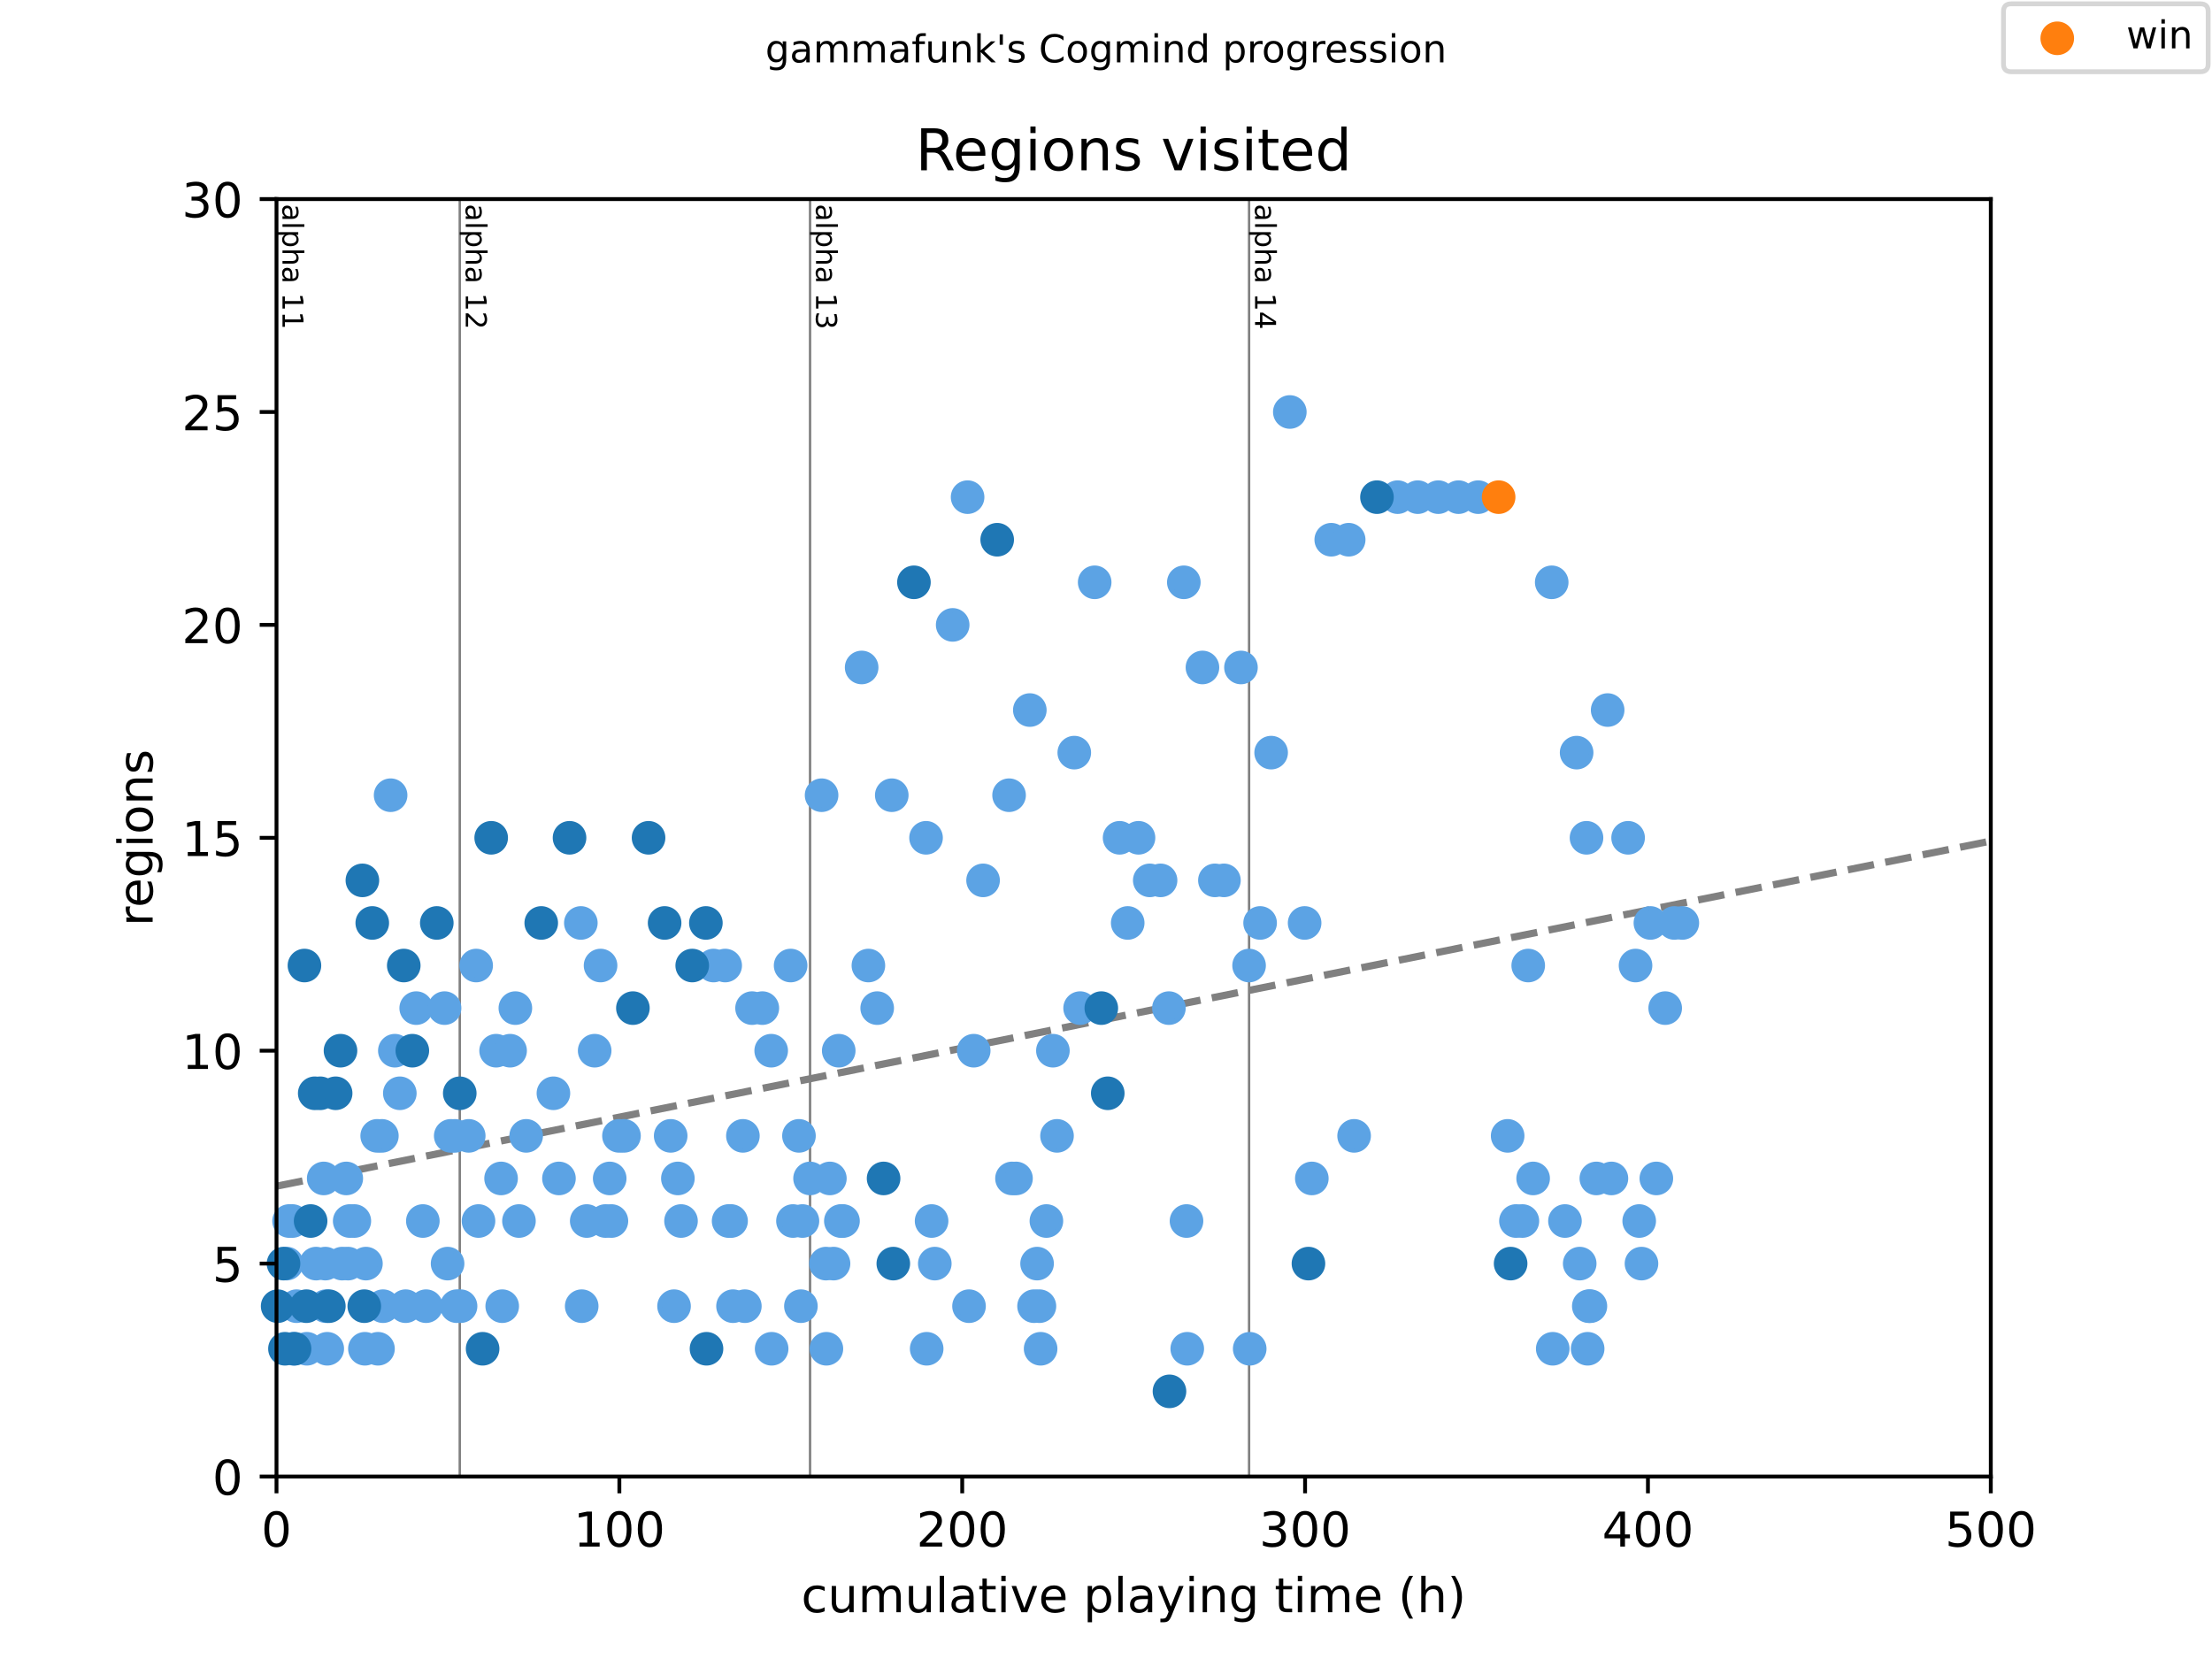 <?xml version="1.0" encoding="utf-8" standalone="no"?>
<!DOCTYPE svg PUBLIC "-//W3C//DTD SVG 1.1//EN"
  "http://www.w3.org/Graphics/SVG/1.1/DTD/svg11.dtd">
<!-- Created with matplotlib (https://matplotlib.org/) -->
<svg height="345.6pt" version="1.1" viewBox="0 0 460.8 345.6" width="460.8pt" xmlns="http://www.w3.org/2000/svg" xmlns:xlink="http://www.w3.org/1999/xlink">
 <defs>
  <style type="text/css">
*{stroke-linecap:butt;stroke-linejoin:round;}
  </style>
 </defs>
 <g id="figure_1">
  <g id="patch_1">
   <path d="M 0 345.6 
L 460.8 345.6 
L 460.8 0 
L 0 0 
z
" style="fill:#ffffff;"/>
  </g>
  <g id="axes_1">
   <g id="patch_2">
    <path d="M 57.6 307.584 
L 414.72 307.584 
L 414.72 41.472 
L 57.6 41.472 
z
" style="fill:#ffffff;"/>
   </g>
   <g id="line2d_1">
    <path clip-path="url(#p8a34115c72)" d="M 57.6 247.103 
L 414.72 175.204 
" style="fill:none;stroke:#808080;stroke-dasharray:5.55,2.4;stroke-dashoffset:0;stroke-width:1.5;"/>
   </g>
   <g id="line2d_2">
    <path clip-path="url(#p8a34115c72)" d="M 95.776 307.584 
L 95.776 41.472 
" style="fill:none;stroke:#808080;stroke-linecap:square;stroke-width:0.5;"/>
   </g>
   <g id="line2d_3">
    <path clip-path="url(#p8a34115c72)" d="M 168.748 307.584 
L 168.748 41.472 
" style="fill:none;stroke:#808080;stroke-linecap:square;stroke-width:0.5;"/>
   </g>
   <g id="line2d_4">
    <path clip-path="url(#p8a34115c72)" d="M 260.206 307.584 
L 260.206 41.472 
" style="fill:none;stroke:#808080;stroke-linecap:square;stroke-width:0.5;"/>
   </g>
   <g id="text_1">
    <!-- alpha 11 -->
    <defs>
     <path d="M 34.281 27.484 
Q 23.391 27.484 19.188 25 
Q 14.984 22.516 14.984 16.5 
Q 14.984 11.719 18.141 8.906 
Q 21.297 6.109 26.703 6.109 
Q 34.188 6.109 38.703 11.406 
Q 43.219 16.703 43.219 25.484 
L 43.219 27.484 
z
M 52.203 31.203 
L 52.203 0 
L 43.219 0 
L 43.219 8.297 
Q 40.141 3.328 35.547 0.953 
Q 30.953 -1.422 24.312 -1.422 
Q 15.922 -1.422 10.953 3.297 
Q 6 8.016 6 15.922 
Q 6 25.141 12.172 29.828 
Q 18.359 34.516 30.609 34.516 
L 43.219 34.516 
L 43.219 35.406 
Q 43.219 41.609 39.141 45 
Q 35.062 48.391 27.688 48.391 
Q 23 48.391 18.547 47.266 
Q 14.109 46.141 10.016 43.891 
L 10.016 52.203 
Q 14.938 54.109 19.578 55.047 
Q 24.219 56 28.609 56 
Q 40.484 56 46.344 49.844 
Q 52.203 43.703 52.203 31.203 
z
" id="DejaVuSans-97"/>
     <path d="M 9.422 75.984 
L 18.406 75.984 
L 18.406 0 
L 9.422 0 
z
" id="DejaVuSans-108"/>
     <path d="M 18.109 8.203 
L 18.109 -20.797 
L 9.078 -20.797 
L 9.078 54.688 
L 18.109 54.688 
L 18.109 46.391 
Q 20.953 51.266 25.266 53.625 
Q 29.594 56 35.594 56 
Q 45.562 56 51.781 48.094 
Q 58.016 40.188 58.016 27.297 
Q 58.016 14.406 51.781 6.484 
Q 45.562 -1.422 35.594 -1.422 
Q 29.594 -1.422 25.266 0.953 
Q 20.953 3.328 18.109 8.203 
z
M 48.688 27.297 
Q 48.688 37.203 44.609 42.844 
Q 40.531 48.484 33.406 48.484 
Q 26.266 48.484 22.188 42.844 
Q 18.109 37.203 18.109 27.297 
Q 18.109 17.391 22.188 11.75 
Q 26.266 6.109 33.406 6.109 
Q 40.531 6.109 44.609 11.75 
Q 48.688 17.391 48.688 27.297 
z
" id="DejaVuSans-112"/>
     <path d="M 54.891 33.016 
L 54.891 0 
L 45.906 0 
L 45.906 32.719 
Q 45.906 40.484 42.875 44.328 
Q 39.844 48.188 33.797 48.188 
Q 26.516 48.188 22.312 43.547 
Q 18.109 38.922 18.109 30.906 
L 18.109 0 
L 9.078 0 
L 9.078 75.984 
L 18.109 75.984 
L 18.109 46.188 
Q 21.344 51.125 25.703 53.562 
Q 30.078 56 35.797 56 
Q 45.219 56 50.047 50.172 
Q 54.891 44.344 54.891 33.016 
z
" id="DejaVuSans-104"/>
     <path id="DejaVuSans-32"/>
     <path d="M 12.406 8.297 
L 28.516 8.297 
L 28.516 63.922 
L 10.984 60.406 
L 10.984 69.391 
L 28.422 72.906 
L 38.281 72.906 
L 38.281 8.297 
L 54.391 8.297 
L 54.391 0 
L 12.406 0 
z
" id="DejaVuSans-49"/>
    </defs>
    <g transform="translate(58.848 42.472)rotate(-270)scale(0.06 -0.06)">
     <use xlink:href="#DejaVuSans-97"/>
     <use x="61.279" xlink:href="#DejaVuSans-108"/>
     <use x="89.062" xlink:href="#DejaVuSans-112"/>
     <use x="152.539" xlink:href="#DejaVuSans-104"/>
     <use x="215.918" xlink:href="#DejaVuSans-97"/>
     <use x="277.197" xlink:href="#DejaVuSans-32"/>
     <use x="308.984" xlink:href="#DejaVuSans-49"/>
     <use x="372.607" xlink:href="#DejaVuSans-49"/>
    </g>
   </g>
   <g id="text_2">
    <!-- alpha 12 -->
    <defs>
     <path d="M 19.188 8.297 
L 53.609 8.297 
L 53.609 0 
L 7.328 0 
L 7.328 8.297 
Q 12.938 14.109 22.625 23.891 
Q 32.328 33.688 34.812 36.531 
Q 39.547 41.844 41.422 45.531 
Q 43.312 49.219 43.312 52.781 
Q 43.312 58.594 39.234 62.25 
Q 35.156 65.922 28.609 65.922 
Q 23.969 65.922 18.812 64.312 
Q 13.672 62.703 7.812 59.422 
L 7.812 69.391 
Q 13.766 71.781 18.938 73 
Q 24.125 74.219 28.422 74.219 
Q 39.75 74.219 46.484 68.547 
Q 53.219 62.891 53.219 53.422 
Q 53.219 48.922 51.531 44.891 
Q 49.859 40.875 45.406 35.406 
Q 44.188 33.984 37.641 27.219 
Q 31.109 20.453 19.188 8.297 
z
" id="DejaVuSans-50"/>
    </defs>
    <g transform="translate(97.024 42.472)rotate(-270)scale(0.06 -0.06)">
     <use xlink:href="#DejaVuSans-97"/>
     <use x="61.279" xlink:href="#DejaVuSans-108"/>
     <use x="89.062" xlink:href="#DejaVuSans-112"/>
     <use x="152.539" xlink:href="#DejaVuSans-104"/>
     <use x="215.918" xlink:href="#DejaVuSans-97"/>
     <use x="277.197" xlink:href="#DejaVuSans-32"/>
     <use x="308.984" xlink:href="#DejaVuSans-49"/>
     <use x="372.607" xlink:href="#DejaVuSans-50"/>
    </g>
   </g>
   <g id="text_3">
    <!-- alpha 13 -->
    <defs>
     <path d="M 40.578 39.312 
Q 47.656 37.797 51.625 33 
Q 55.609 28.219 55.609 21.188 
Q 55.609 10.406 48.188 4.484 
Q 40.766 -1.422 27.094 -1.422 
Q 22.516 -1.422 17.656 -0.516 
Q 12.797 0.391 7.625 2.203 
L 7.625 11.719 
Q 11.719 9.328 16.594 8.109 
Q 21.484 6.891 26.812 6.891 
Q 36.078 6.891 40.938 10.547 
Q 45.797 14.203 45.797 21.188 
Q 45.797 27.641 41.281 31.266 
Q 36.766 34.906 28.719 34.906 
L 20.219 34.906 
L 20.219 43.016 
L 29.109 43.016 
Q 36.375 43.016 40.234 45.922 
Q 44.094 48.828 44.094 54.297 
Q 44.094 59.906 40.109 62.906 
Q 36.141 65.922 28.719 65.922 
Q 24.656 65.922 20.016 65.031 
Q 15.375 64.156 9.812 62.312 
L 9.812 71.094 
Q 15.438 72.656 20.344 73.438 
Q 25.25 74.219 29.594 74.219 
Q 40.828 74.219 47.359 69.109 
Q 53.906 64.016 53.906 55.328 
Q 53.906 49.266 50.438 45.094 
Q 46.969 40.922 40.578 39.312 
z
" id="DejaVuSans-51"/>
    </defs>
    <g transform="translate(169.995 42.472)rotate(-270)scale(0.06 -0.06)">
     <use xlink:href="#DejaVuSans-97"/>
     <use x="61.279" xlink:href="#DejaVuSans-108"/>
     <use x="89.062" xlink:href="#DejaVuSans-112"/>
     <use x="152.539" xlink:href="#DejaVuSans-104"/>
     <use x="215.918" xlink:href="#DejaVuSans-97"/>
     <use x="277.197" xlink:href="#DejaVuSans-32"/>
     <use x="308.984" xlink:href="#DejaVuSans-49"/>
     <use x="372.607" xlink:href="#DejaVuSans-51"/>
    </g>
   </g>
   <g id="text_4">
    <!-- alpha 14 -->
    <defs>
     <path d="M 37.797 64.312 
L 12.891 25.391 
L 37.797 25.391 
z
M 35.203 72.906 
L 47.609 72.906 
L 47.609 25.391 
L 58.016 25.391 
L 58.016 17.188 
L 47.609 17.188 
L 47.609 0 
L 37.797 0 
L 37.797 17.188 
L 4.891 17.188 
L 4.891 26.703 
z
" id="DejaVuSans-52"/>
    </defs>
    <g transform="translate(261.454 42.472)rotate(-270)scale(0.06 -0.06)">
     <use xlink:href="#DejaVuSans-97"/>
     <use x="61.279" xlink:href="#DejaVuSans-108"/>
     <use x="89.062" xlink:href="#DejaVuSans-112"/>
     <use x="152.539" xlink:href="#DejaVuSans-104"/>
     <use x="215.918" xlink:href="#DejaVuSans-97"/>
     <use x="277.197" xlink:href="#DejaVuSans-32"/>
     <use x="308.984" xlink:href="#DejaVuSans-49"/>
     <use x="372.607" xlink:href="#DejaVuSans-52"/>
    </g>
   </g>
   <g id="PathCollection_1">
    <defs>
     <path d="M 0 3 
C 0.796 3 1.559 2.684 2.121 2.121 
C 2.684 1.559 3 0.796 3 0 
C 3 -0.796 2.684 -1.559 2.121 -2.121 
C 1.559 -2.684 0.796 -3 0 -3 
C -0.796 -3 -1.559 -2.684 -2.121 -2.121 
C -2.684 -1.559 -3 -0.796 -3 0 
C -3 0.796 -2.684 1.559 -2.121 2.121 
C -1.559 2.684 -0.796 3 0 3 
z
" id="m90a526d5ad" style="stroke:#5ca3e4;"/>
    </defs>
    <g>
     <use style="fill:#5ca3e4;stroke:#5ca3e4;" x="59.743" xlink:href="#m90a526d5ad" y="263.232"/>
     <use style="fill:#5ca3e4;stroke:#5ca3e4;" x="60.219" xlink:href="#m90a526d5ad" y="254.362"/>
     <use style="fill:#5ca3e4;stroke:#5ca3e4;" x="60.921" xlink:href="#m90a526d5ad" y="254.362"/>
     <use style="fill:#5ca3e4;stroke:#5ca3e4;" x="61.112" xlink:href="#m90a526d5ad" y="280.973"/>
     <use style="fill:#5ca3e4;stroke:#5ca3e4;" x="61.778" xlink:href="#m90a526d5ad" y="272.102"/>
     <use style="fill:#5ca3e4;stroke:#5ca3e4;" x="63.921" xlink:href="#m90a526d5ad" y="280.973"/>
     <use style="fill:#5ca3e4;stroke:#5ca3e4;" x="65.849" xlink:href="#m90a526d5ad" y="263.232"/>
     <use style="fill:#5ca3e4;stroke:#5ca3e4;" x="67.433" xlink:href="#m90a526d5ad" y="245.491"/>
     <use style="fill:#5ca3e4;stroke:#5ca3e4;" x="67.766" xlink:href="#m90a526d5ad" y="263.232"/>
     <use style="fill:#5ca3e4;stroke:#5ca3e4;" x="67.897" xlink:href="#m90a526d5ad" y="272.102"/>
     <use style="fill:#5ca3e4;stroke:#5ca3e4;" x="68.171" xlink:href="#m90a526d5ad" y="280.973"/>
     <use style="fill:#5ca3e4;stroke:#5ca3e4;" x="71.278" xlink:href="#m90a526d5ad" y="263.232"/>
     <use style="fill:#5ca3e4;stroke:#5ca3e4;" x="72.135" xlink:href="#m90a526d5ad" y="245.491"/>
     <use style="fill:#5ca3e4;stroke:#5ca3e4;" x="72.504" xlink:href="#m90a526d5ad" y="263.232"/>
     <use style="fill:#5ca3e4;stroke:#5ca3e4;" x="72.849" xlink:href="#m90a526d5ad" y="254.362"/>
     <use style="fill:#5ca3e4;stroke:#5ca3e4;" x="73.813" xlink:href="#m90a526d5ad" y="254.362"/>
     <use style="fill:#5ca3e4;stroke:#5ca3e4;" x="76.015" xlink:href="#m90a526d5ad" y="280.973"/>
     <use style="fill:#5ca3e4;stroke:#5ca3e4;" x="76.23" xlink:href="#m90a526d5ad" y="263.232"/>
     <use style="fill:#5ca3e4;stroke:#5ca3e4;" x="78.575" xlink:href="#m90a526d5ad" y="236.621"/>
     <use style="fill:#5ca3e4;stroke:#5ca3e4;" x="78.742" xlink:href="#m90a526d5ad" y="280.973"/>
     <use style="fill:#5ca3e4;stroke:#5ca3e4;" x="79.551" xlink:href="#m90a526d5ad" y="236.621"/>
     <use style="fill:#5ca3e4;stroke:#5ca3e4;" x="79.789" xlink:href="#m90a526d5ad" y="272.102"/>
     <use style="fill:#5ca3e4;stroke:#5ca3e4;" x="81.372" xlink:href="#m90a526d5ad" y="165.658"/>
     <use style="fill:#5ca3e4;stroke:#5ca3e4;" x="82.253" xlink:href="#m90a526d5ad" y="218.88"/>
     <use style="fill:#5ca3e4;stroke:#5ca3e4;" x="83.289" xlink:href="#m90a526d5ad" y="227.75"/>
     <use style="fill:#5ca3e4;stroke:#5ca3e4;" x="84.503" xlink:href="#m90a526d5ad" y="272.102"/>
     <use style="fill:#5ca3e4;stroke:#5ca3e4;" x="86.705" xlink:href="#m90a526d5ad" y="210.01"/>
     <use style="fill:#5ca3e4;stroke:#5ca3e4;" x="88.086" xlink:href="#m90a526d5ad" y="254.362"/>
     <use style="fill:#5ca3e4;stroke:#5ca3e4;" x="88.753" xlink:href="#m90a526d5ad" y="272.102"/>
     <use style="fill:#5ca3e4;stroke:#5ca3e4;" x="92.61" xlink:href="#m90a526d5ad" y="210.01"/>
     <use style="fill:#5ca3e4;stroke:#5ca3e4;" x="93.241" xlink:href="#m90a526d5ad" y="263.232"/>
     <use style="fill:#5ca3e4;stroke:#5ca3e4;" x="93.895" xlink:href="#m90a526d5ad" y="236.621"/>
     <use style="fill:#5ca3e4;stroke:#5ca3e4;" x="94.788" xlink:href="#m90a526d5ad" y="236.621"/>
     <use style="fill:#5ca3e4;stroke:#5ca3e4;" x="95.157" xlink:href="#m90a526d5ad" y="272.102"/>
     <use style="fill:#5ca3e4;stroke:#5ca3e4;" x="95.943" xlink:href="#m90a526d5ad" y="272.102"/>
     <use style="fill:#5ca3e4;stroke:#5ca3e4;" x="97.645" xlink:href="#m90a526d5ad" y="236.621"/>
     <use style="fill:#5ca3e4;stroke:#5ca3e4;" x="99.193" xlink:href="#m90a526d5ad" y="201.139"/>
     <use style="fill:#5ca3e4;stroke:#5ca3e4;" x="99.681" xlink:href="#m90a526d5ad" y="254.362"/>
     <use style="fill:#5ca3e4;stroke:#5ca3e4;" x="103.347" xlink:href="#m90a526d5ad" y="218.88"/>
     <use style="fill:#5ca3e4;stroke:#5ca3e4;" x="104.383" xlink:href="#m90a526d5ad" y="245.491"/>
     <use style="fill:#5ca3e4;stroke:#5ca3e4;" x="104.621" xlink:href="#m90a526d5ad" y="272.102"/>
     <use style="fill:#5ca3e4;stroke:#5ca3e4;" x="106.264" xlink:href="#m90a526d5ad" y="218.88"/>
     <use style="fill:#5ca3e4;stroke:#5ca3e4;" x="107.359" xlink:href="#m90a526d5ad" y="210.01"/>
     <use style="fill:#5ca3e4;stroke:#5ca3e4;" x="108.109" xlink:href="#m90a526d5ad" y="254.362"/>
     <use style="fill:#5ca3e4;stroke:#5ca3e4;" x="109.609" xlink:href="#m90a526d5ad" y="236.621"/>
     <use style="fill:#5ca3e4;stroke:#5ca3e4;" x="115.287" xlink:href="#m90a526d5ad" y="227.75"/>
     <use style="fill:#5ca3e4;stroke:#5ca3e4;" x="116.441" xlink:href="#m90a526d5ad" y="245.491"/>
     <use style="fill:#5ca3e4;stroke:#5ca3e4;" x="121.001" xlink:href="#m90a526d5ad" y="192.269"/>
     <use style="fill:#5ca3e4;stroke:#5ca3e4;" x="121.179" xlink:href="#m90a526d5ad" y="272.102"/>
     <use style="fill:#5ca3e4;stroke:#5ca3e4;" x="122.227" xlink:href="#m90a526d5ad" y="254.362"/>
     <use style="fill:#5ca3e4;stroke:#5ca3e4;" x="123.881" xlink:href="#m90a526d5ad" y="218.88"/>
     <use style="fill:#5ca3e4;stroke:#5ca3e4;" x="125.108" xlink:href="#m90a526d5ad" y="201.139"/>
     <use style="fill:#5ca3e4;stroke:#5ca3e4;" x="126.131" xlink:href="#m90a526d5ad" y="254.362"/>
     <use style="fill:#5ca3e4;stroke:#5ca3e4;" x="127.012" xlink:href="#m90a526d5ad" y="245.491"/>
     <use style="fill:#5ca3e4;stroke:#5ca3e4;" x="127.369" xlink:href="#m90a526d5ad" y="254.362"/>
     <use style="fill:#5ca3e4;stroke:#5ca3e4;" x="128.941" xlink:href="#m90a526d5ad" y="236.621"/>
     <use style="fill:#5ca3e4;stroke:#5ca3e4;" x="129.988" xlink:href="#m90a526d5ad" y="236.621"/>
     <use style="fill:#5ca3e4;stroke:#5ca3e4;" x="139.714" xlink:href="#m90a526d5ad" y="236.621"/>
     <use style="fill:#5ca3e4;stroke:#5ca3e4;" x="140.416" xlink:href="#m90a526d5ad" y="272.102"/>
     <use style="fill:#5ca3e4;stroke:#5ca3e4;" x="141.214" xlink:href="#m90a526d5ad" y="245.491"/>
     <use style="fill:#5ca3e4;stroke:#5ca3e4;" x="141.868" xlink:href="#m90a526d5ad" y="254.362"/>
     <use style="fill:#5ca3e4;stroke:#5ca3e4;" x="148.63" xlink:href="#m90a526d5ad" y="201.139"/>
     <use style="fill:#5ca3e4;stroke:#5ca3e4;" x="151.07" xlink:href="#m90a526d5ad" y="201.139"/>
     <use style="fill:#5ca3e4;stroke:#5ca3e4;" x="151.784" xlink:href="#m90a526d5ad" y="254.362"/>
     <use style="fill:#5ca3e4;stroke:#5ca3e4;" x="152.296" xlink:href="#m90a526d5ad" y="254.362"/>
     <use style="fill:#5ca3e4;stroke:#5ca3e4;" x="152.701" xlink:href="#m90a526d5ad" y="272.102"/>
     <use style="fill:#5ca3e4;stroke:#5ca3e4;" x="154.76" xlink:href="#m90a526d5ad" y="236.621"/>
     <use style="fill:#5ca3e4;stroke:#5ca3e4;" x="155.165" xlink:href="#m90a526d5ad" y="272.102"/>
     <use style="fill:#5ca3e4;stroke:#5ca3e4;" x="156.665" xlink:href="#m90a526d5ad" y="210.01"/>
     <use style="fill:#5ca3e4;stroke:#5ca3e4;" x="158.808" xlink:href="#m90a526d5ad" y="210.01"/>
     <use style="fill:#5ca3e4;stroke:#5ca3e4;" x="160.653" xlink:href="#m90a526d5ad" y="218.88"/>
     <use style="fill:#5ca3e4;stroke:#5ca3e4;" x="160.748" xlink:href="#m90a526d5ad" y="280.973"/>
     <use style="fill:#5ca3e4;stroke:#5ca3e4;" x="164.7" xlink:href="#m90a526d5ad" y="201.139"/>
     <use style="fill:#5ca3e4;stroke:#5ca3e4;" x="165.188" xlink:href="#m90a526d5ad" y="254.362"/>
     <use style="fill:#5ca3e4;stroke:#5ca3e4;" x="166.438" xlink:href="#m90a526d5ad" y="236.621"/>
     <use style="fill:#5ca3e4;stroke:#5ca3e4;" x="166.843" xlink:href="#m90a526d5ad" y="272.102"/>
     <use style="fill:#5ca3e4;stroke:#5ca3e4;" x="167.164" xlink:href="#m90a526d5ad" y="254.362"/>
     <use style="fill:#5ca3e4;stroke:#5ca3e4;" x="168.748" xlink:href="#m90a526d5ad" y="245.491"/>
     <use style="fill:#5ca3e4;stroke:#5ca3e4;" x="171.152" xlink:href="#m90a526d5ad" y="165.658"/>
     <use style="fill:#5ca3e4;stroke:#5ca3e4;" x="172.057" xlink:href="#m90a526d5ad" y="263.232"/>
     <use style="fill:#5ca3e4;stroke:#5ca3e4;" x="172.152" xlink:href="#m90a526d5ad" y="280.973"/>
     <use style="fill:#5ca3e4;stroke:#5ca3e4;" x="172.878" xlink:href="#m90a526d5ad" y="245.491"/>
     <use style="fill:#5ca3e4;stroke:#5ca3e4;" x="173.64" xlink:href="#m90a526d5ad" y="263.232"/>
     <use style="fill:#5ca3e4;stroke:#5ca3e4;" x="174.723" xlink:href="#m90a526d5ad" y="218.88"/>
     <use style="fill:#5ca3e4;stroke:#5ca3e4;" x="175.164" xlink:href="#m90a526d5ad" y="254.362"/>
     <use style="fill:#5ca3e4;stroke:#5ca3e4;" x="175.616" xlink:href="#m90a526d5ad" y="254.362"/>
     <use style="fill:#5ca3e4;stroke:#5ca3e4;" x="179.497" xlink:href="#m90a526d5ad" y="139.046"/>
     <use style="fill:#5ca3e4;stroke:#5ca3e4;" x="180.902" xlink:href="#m90a526d5ad" y="201.139"/>
     <use style="fill:#5ca3e4;stroke:#5ca3e4;" x="182.735" xlink:href="#m90a526d5ad" y="210.01"/>
     <use style="fill:#5ca3e4;stroke:#5ca3e4;" x="185.77" xlink:href="#m90a526d5ad" y="165.658"/>
     <use style="fill:#5ca3e4;stroke:#5ca3e4;" x="192.913" xlink:href="#m90a526d5ad" y="174.528"/>
     <use style="fill:#5ca3e4;stroke:#5ca3e4;" x="193.044" xlink:href="#m90a526d5ad" y="280.973"/>
     <use style="fill:#5ca3e4;stroke:#5ca3e4;" x="194.067" xlink:href="#m90a526d5ad" y="254.362"/>
     <use style="fill:#5ca3e4;stroke:#5ca3e4;" x="194.734" xlink:href="#m90a526d5ad" y="263.232"/>
     <use style="fill:#5ca3e4;stroke:#5ca3e4;" x="198.46" xlink:href="#m90a526d5ad" y="130.176"/>
     <use style="fill:#5ca3e4;stroke:#5ca3e4;" x="201.567" xlink:href="#m90a526d5ad" y="103.565"/>
     <use style="fill:#5ca3e4;stroke:#5ca3e4;" x="201.865" xlink:href="#m90a526d5ad" y="272.102"/>
     <use style="fill:#5ca3e4;stroke:#5ca3e4;" x="202.841" xlink:href="#m90a526d5ad" y="218.88"/>
     <use style="fill:#5ca3e4;stroke:#5ca3e4;" x="204.793" xlink:href="#m90a526d5ad" y="183.398"/>
     <use style="fill:#5ca3e4;stroke:#5ca3e4;" x="210.209" xlink:href="#m90a526d5ad" y="165.658"/>
     <use style="fill:#5ca3e4;stroke:#5ca3e4;" x="210.816" xlink:href="#m90a526d5ad" y="245.491"/>
     <use style="fill:#5ca3e4;stroke:#5ca3e4;" x="211.65" xlink:href="#m90a526d5ad" y="245.491"/>
     <use style="fill:#5ca3e4;stroke:#5ca3e4;" x="214.53" xlink:href="#m90a526d5ad" y="147.917"/>
     <use style="fill:#5ca3e4;stroke:#5ca3e4;" x="215.411" xlink:href="#m90a526d5ad" y="272.102"/>
     <use style="fill:#5ca3e4;stroke:#5ca3e4;" x="216.042" xlink:href="#m90a526d5ad" y="263.232"/>
     <use style="fill:#5ca3e4;stroke:#5ca3e4;" x="216.53" xlink:href="#m90a526d5ad" y="272.102"/>
     <use style="fill:#5ca3e4;stroke:#5ca3e4;" x="216.78" xlink:href="#m90a526d5ad" y="280.973"/>
     <use style="fill:#5ca3e4;stroke:#5ca3e4;" x="217.983" xlink:href="#m90a526d5ad" y="254.362"/>
     <use style="fill:#5ca3e4;stroke:#5ca3e4;" x="219.34" xlink:href="#m90a526d5ad" y="218.88"/>
     <use style="fill:#5ca3e4;stroke:#5ca3e4;" x="220.197" xlink:href="#m90a526d5ad" y="236.621"/>
     <use style="fill:#5ca3e4;stroke:#5ca3e4;" x="223.792" xlink:href="#m90a526d5ad" y="156.787"/>
     <use style="fill:#5ca3e4;stroke:#5ca3e4;" x="225.006" xlink:href="#m90a526d5ad" y="210.01"/>
     <use style="fill:#5ca3e4;stroke:#5ca3e4;" x="228.041" xlink:href="#m90a526d5ad" y="121.306"/>
     <use style="fill:#5ca3e4;stroke:#5ca3e4;" x="233.232" xlink:href="#m90a526d5ad" y="174.528"/>
     <use style="fill:#5ca3e4;stroke:#5ca3e4;" x="234.922" xlink:href="#m90a526d5ad" y="192.269"/>
     <use style="fill:#5ca3e4;stroke:#5ca3e4;" x="237.172" xlink:href="#m90a526d5ad" y="174.528"/>
     <use style="fill:#5ca3e4;stroke:#5ca3e4;" x="239.517" xlink:href="#m90a526d5ad" y="183.398"/>
     <use style="fill:#5ca3e4;stroke:#5ca3e4;" x="241.767" xlink:href="#m90a526d5ad" y="183.398"/>
     <use style="fill:#5ca3e4;stroke:#5ca3e4;" x="243.505" xlink:href="#m90a526d5ad" y="210.01"/>
     <use style="fill:#5ca3e4;stroke:#5ca3e4;" x="246.612" xlink:href="#m90a526d5ad" y="121.306"/>
     <use style="fill:#5ca3e4;stroke:#5ca3e4;" x="247.171" xlink:href="#m90a526d5ad" y="254.362"/>
     <use style="fill:#5ca3e4;stroke:#5ca3e4;" x="247.326" xlink:href="#m90a526d5ad" y="280.973"/>
     <use style="fill:#5ca3e4;stroke:#5ca3e4;" x="250.492" xlink:href="#m90a526d5ad" y="139.046"/>
     <use style="fill:#5ca3e4;stroke:#5ca3e4;" x="253.087" xlink:href="#m90a526d5ad" y="183.398"/>
     <use style="fill:#5ca3e4;stroke:#5ca3e4;" x="254.968" xlink:href="#m90a526d5ad" y="183.398"/>
     <use style="fill:#5ca3e4;stroke:#5ca3e4;" x="258.516" xlink:href="#m90a526d5ad" y="139.046"/>
     <use style="fill:#5ca3e4;stroke:#5ca3e4;" x="260.206" xlink:href="#m90a526d5ad" y="201.139"/>
     <use style="fill:#5ca3e4;stroke:#5ca3e4;" x="260.337" xlink:href="#m90a526d5ad" y="280.973"/>
     <use style="fill:#5ca3e4;stroke:#5ca3e4;" x="262.504" xlink:href="#m90a526d5ad" y="192.269"/>
     <use style="fill:#5ca3e4;stroke:#5ca3e4;" x="264.801" xlink:href="#m90a526d5ad" y="156.787"/>
     <use style="fill:#5ca3e4;stroke:#5ca3e4;" x="268.694" xlink:href="#m90a526d5ad" y="85.824"/>
     <use style="fill:#5ca3e4;stroke:#5ca3e4;" x="271.777" xlink:href="#m90a526d5ad" y="192.269"/>
     <use style="fill:#5ca3e4;stroke:#5ca3e4;" x="273.277" xlink:href="#m90a526d5ad" y="245.491"/>
     <use style="fill:#5ca3e4;stroke:#5ca3e4;" x="277.324" xlink:href="#m90a526d5ad" y="112.435"/>
     <use style="fill:#5ca3e4;stroke:#5ca3e4;" x="280.955" xlink:href="#m90a526d5ad" y="112.435"/>
     <use style="fill:#5ca3e4;stroke:#5ca3e4;" x="282.086" xlink:href="#m90a526d5ad" y="236.621"/>
     <use style="fill:#5ca3e4;stroke:#5ca3e4;" x="291.156" xlink:href="#m90a526d5ad" y="103.565"/>
     <use style="fill:#5ca3e4;stroke:#5ca3e4;" x="295.347" xlink:href="#m90a526d5ad" y="103.565"/>
     <use style="fill:#5ca3e4;stroke:#5ca3e4;" x="299.62" xlink:href="#m90a526d5ad" y="103.565"/>
     <use style="fill:#5ca3e4;stroke:#5ca3e4;" x="303.834" xlink:href="#m90a526d5ad" y="103.565"/>
     <use style="fill:#5ca3e4;stroke:#5ca3e4;" x="307.929" xlink:href="#m90a526d5ad" y="103.565"/>
     <use style="fill:#5ca3e4;stroke:#5ca3e4;" x="314.072" xlink:href="#m90a526d5ad" y="236.621"/>
     <use style="fill:#5ca3e4;stroke:#5ca3e4;" x="315.798" xlink:href="#m90a526d5ad" y="254.362"/>
     <use style="fill:#5ca3e4;stroke:#5ca3e4;" x="317.143" xlink:href="#m90a526d5ad" y="254.362"/>
     <use style="fill:#5ca3e4;stroke:#5ca3e4;" x="318.357" xlink:href="#m90a526d5ad" y="201.139"/>
     <use style="fill:#5ca3e4;stroke:#5ca3e4;" x="319.381" xlink:href="#m90a526d5ad" y="245.491"/>
     <use style="fill:#5ca3e4;stroke:#5ca3e4;" x="323.25" xlink:href="#m90a526d5ad" y="121.306"/>
     <use style="fill:#5ca3e4;stroke:#5ca3e4;" x="323.464" xlink:href="#m90a526d5ad" y="280.973"/>
     <use style="fill:#5ca3e4;stroke:#5ca3e4;" x="326.011" xlink:href="#m90a526d5ad" y="254.362"/>
     <use style="fill:#5ca3e4;stroke:#5ca3e4;" x="328.44" xlink:href="#m90a526d5ad" y="156.787"/>
     <use style="fill:#5ca3e4;stroke:#5ca3e4;" x="329.083" xlink:href="#m90a526d5ad" y="263.232"/>
     <use style="fill:#5ca3e4;stroke:#5ca3e4;" x="330.499" xlink:href="#m90a526d5ad" y="174.528"/>
     <use style="fill:#5ca3e4;stroke:#5ca3e4;" x="330.737" xlink:href="#m90a526d5ad" y="280.973"/>
     <use style="fill:#5ca3e4;stroke:#5ca3e4;" x="330.975" xlink:href="#m90a526d5ad" y="272.102"/>
     <use style="fill:#5ca3e4;stroke:#5ca3e4;" x="331.309" xlink:href="#m90a526d5ad" y="272.102"/>
     <use style="fill:#5ca3e4;stroke:#5ca3e4;" x="332.547" xlink:href="#m90a526d5ad" y="245.491"/>
     <use style="fill:#5ca3e4;stroke:#5ca3e4;" x="334.904" xlink:href="#m90a526d5ad" y="147.917"/>
     <use style="fill:#5ca3e4;stroke:#5ca3e4;" x="335.689" xlink:href="#m90a526d5ad" y="245.491"/>
     <use style="fill:#5ca3e4;stroke:#5ca3e4;" x="339.165" xlink:href="#m90a526d5ad" y="174.528"/>
     <use style="fill:#5ca3e4;stroke:#5ca3e4;" x="340.713" xlink:href="#m90a526d5ad" y="201.139"/>
     <use style="fill:#5ca3e4;stroke:#5ca3e4;" x="341.475" xlink:href="#m90a526d5ad" y="254.362"/>
     <use style="fill:#5ca3e4;stroke:#5ca3e4;" x="341.951" xlink:href="#m90a526d5ad" y="263.232"/>
     <use style="fill:#5ca3e4;stroke:#5ca3e4;" x="343.808" xlink:href="#m90a526d5ad" y="192.269"/>
     <use style="fill:#5ca3e4;stroke:#5ca3e4;" x="345.046" xlink:href="#m90a526d5ad" y="245.491"/>
     <use style="fill:#5ca3e4;stroke:#5ca3e4;" x="346.891" xlink:href="#m90a526d5ad" y="210.01"/>
     <use style="fill:#5ca3e4;stroke:#5ca3e4;" x="348.784" xlink:href="#m90a526d5ad" y="192.269"/>
     <use style="fill:#5ca3e4;stroke:#5ca3e4;" x="350.462" xlink:href="#m90a526d5ad" y="192.269"/>
    </g>
   </g>
   <g id="PathCollection_2">
    <defs>
     <path d="M 0 3 
C 0.796 3 1.559 2.684 2.121 2.121 
C 2.684 1.559 3 0.796 3 0 
C 3 -0.796 2.684 -1.559 2.121 -2.121 
C 1.559 -2.684 0.796 -3 0 -3 
C -0.796 -3 -1.559 -2.684 -2.121 -2.121 
C -2.684 -1.559 -3 -0.796 -3 0 
C -3 0.796 -2.684 1.559 -2.121 2.121 
C -1.559 2.684 -0.796 3 0 3 
z
" id="mf0eb0ac81b" style="stroke:#1f77b4;"/>
    </defs>
    <g>
     <use style="fill:#1f77b4;stroke:#1f77b4;" x="57.838" xlink:href="#mf0eb0ac81b" y="272.102"/>
     <use style="fill:#1f77b4;stroke:#1f77b4;" x="59.064" xlink:href="#mf0eb0ac81b" y="263.232"/>
     <use style="fill:#1f77b4;stroke:#1f77b4;" x="59.362" xlink:href="#mf0eb0ac81b" y="280.973"/>
     <use style="fill:#1f77b4;stroke:#1f77b4;" x="61.362" xlink:href="#mf0eb0ac81b" y="280.973"/>
     <use style="fill:#1f77b4;stroke:#1f77b4;" x="63.421" xlink:href="#mf0eb0ac81b" y="201.139"/>
     <use style="fill:#1f77b4;stroke:#1f77b4;" x="63.826" xlink:href="#mf0eb0ac81b" y="272.102"/>
     <use style="fill:#1f77b4;stroke:#1f77b4;" x="64.707" xlink:href="#mf0eb0ac81b" y="254.362"/>
     <use style="fill:#1f77b4;stroke:#1f77b4;" x="65.564" xlink:href="#mf0eb0ac81b" y="227.75"/>
     <use style="fill:#1f77b4;stroke:#1f77b4;" x="66.718" xlink:href="#mf0eb0ac81b" y="227.75"/>
     <use style="fill:#1f77b4;stroke:#1f77b4;" x="68.504" xlink:href="#mf0eb0ac81b" y="272.102"/>
     <use style="fill:#1f77b4;stroke:#1f77b4;" x="69.921" xlink:href="#mf0eb0ac81b" y="227.75"/>
     <use style="fill:#1f77b4;stroke:#1f77b4;" x="70.932" xlink:href="#mf0eb0ac81b" y="218.88"/>
     <use style="fill:#1f77b4;stroke:#1f77b4;" x="75.492" xlink:href="#mf0eb0ac81b" y="183.398"/>
     <use style="fill:#1f77b4;stroke:#1f77b4;" x="75.885" xlink:href="#mf0eb0ac81b" y="272.102"/>
     <use style="fill:#1f77b4;stroke:#1f77b4;" x="77.551" xlink:href="#mf0eb0ac81b" y="192.269"/>
     <use style="fill:#1f77b4;stroke:#1f77b4;" x="84.11" xlink:href="#mf0eb0ac81b" y="201.139"/>
     <use style="fill:#1f77b4;stroke:#1f77b4;" x="85.896" xlink:href="#mf0eb0ac81b" y="218.88"/>
     <use style="fill:#1f77b4;stroke:#1f77b4;" x="90.991" xlink:href="#mf0eb0ac81b" y="192.269"/>
     <use style="fill:#1f77b4;stroke:#1f77b4;" x="95.776" xlink:href="#mf0eb0ac81b" y="227.75"/>
     <use style="fill:#1f77b4;stroke:#1f77b4;" x="100.538" xlink:href="#mf0eb0ac81b" y="280.973"/>
     <use style="fill:#1f77b4;stroke:#1f77b4;" x="102.323" xlink:href="#mf0eb0ac81b" y="174.528"/>
     <use style="fill:#1f77b4;stroke:#1f77b4;" x="112.751" xlink:href="#mf0eb0ac81b" y="192.269"/>
     <use style="fill:#1f77b4;stroke:#1f77b4;" x="118.644" xlink:href="#mf0eb0ac81b" y="174.528"/>
     <use style="fill:#1f77b4;stroke:#1f77b4;" x="131.845" xlink:href="#mf0eb0ac81b" y="210.01"/>
     <use style="fill:#1f77b4;stroke:#1f77b4;" x="135.107" xlink:href="#mf0eb0ac81b" y="174.528"/>
     <use style="fill:#1f77b4;stroke:#1f77b4;" x="138.452" xlink:href="#mf0eb0ac81b" y="192.269"/>
     <use style="fill:#1f77b4;stroke:#1f77b4;" x="144.202" xlink:href="#mf0eb0ac81b" y="201.139"/>
     <use style="fill:#1f77b4;stroke:#1f77b4;" x="147.047" xlink:href="#mf0eb0ac81b" y="192.269"/>
     <use style="fill:#1f77b4;stroke:#1f77b4;" x="147.178" xlink:href="#mf0eb0ac81b" y="280.973"/>
     <use style="fill:#1f77b4;stroke:#1f77b4;" x="184.068" xlink:href="#mf0eb0ac81b" y="245.491"/>
     <use style="fill:#1f77b4;stroke:#1f77b4;" x="186.092" xlink:href="#mf0eb0ac81b" y="263.232"/>
     <use style="fill:#1f77b4;stroke:#1f77b4;" x="190.389" xlink:href="#mf0eb0ac81b" y="121.306"/>
     <use style="fill:#1f77b4;stroke:#1f77b4;" x="207.733" xlink:href="#mf0eb0ac81b" y="112.435"/>
     <use style="fill:#1f77b4;stroke:#1f77b4;" x="229.422" xlink:href="#mf0eb0ac81b" y="210.01"/>
     <use style="fill:#1f77b4;stroke:#1f77b4;" x="230.767" xlink:href="#mf0eb0ac81b" y="227.75"/>
     <use style="fill:#1f77b4;stroke:#1f77b4;" x="243.624" xlink:href="#mf0eb0ac81b" y="289.843"/>
     <use style="fill:#1f77b4;stroke:#1f77b4;" x="272.574" xlink:href="#mf0eb0ac81b" y="263.232"/>
     <use style="fill:#1f77b4;stroke:#1f77b4;" x="286.847" xlink:href="#mf0eb0ac81b" y="103.565"/>
     <use style="fill:#1f77b4;stroke:#1f77b4;" x="314.691" xlink:href="#mf0eb0ac81b" y="263.232"/>
    </g>
   </g>
   <g id="PathCollection_3">
    <defs>
     <path d="M 0 3 
C 0.796 3 1.559 2.684 2.121 2.121 
C 2.684 1.559 3 0.796 3 0 
C 3 -0.796 2.684 -1.559 2.121 -2.121 
C 1.559 -2.684 0.796 -3 0 -3 
C -0.796 -3 -1.559 -2.684 -2.121 -2.121 
C -2.684 -1.559 -3 -0.796 -3 0 
C -3 0.796 -2.684 1.559 -2.121 2.121 
C -1.559 2.684 -0.796 3 0 3 
z
" id="m7a1758a5a2" style="stroke:#ff7f0e;"/>
    </defs>
    <g>
     <use style="fill:#ff7f0e;stroke:#ff7f0e;" x="312.191" xlink:href="#m7a1758a5a2" y="103.565"/>
    </g>
   </g>
   <g id="matplotlib.axis_1">
    <g id="xtick_1">
     <g id="line2d_5">
      <defs>
       <path d="M 0 0 
L 0 3.5 
" id="m5dd1a0b99f" style="stroke:#000000;stroke-width:0.8;"/>
      </defs>
      <g>
       <use style="stroke:#000000;stroke-width:0.8;" x="57.6" xlink:href="#m5dd1a0b99f" y="307.584"/>
      </g>
     </g>
     <g id="text_5">
      <!-- 0 -->
      <defs>
       <path d="M 31.781 66.406 
Q 24.172 66.406 20.328 58.906 
Q 16.5 51.422 16.5 36.375 
Q 16.5 21.391 20.328 13.891 
Q 24.172 6.391 31.781 6.391 
Q 39.453 6.391 43.281 13.891 
Q 47.125 21.391 47.125 36.375 
Q 47.125 51.422 43.281 58.906 
Q 39.453 66.406 31.781 66.406 
z
M 31.781 74.219 
Q 44.047 74.219 50.516 64.516 
Q 56.984 54.828 56.984 36.375 
Q 56.984 17.969 50.516 8.266 
Q 44.047 -1.422 31.781 -1.422 
Q 19.531 -1.422 13.062 8.266 
Q 6.594 17.969 6.594 36.375 
Q 6.594 54.828 13.062 64.516 
Q 19.531 74.219 31.781 74.219 
z
" id="DejaVuSans-48"/>
      </defs>
      <g transform="translate(54.419 322.182)scale(0.1 -0.1)">
       <use xlink:href="#DejaVuSans-48"/>
      </g>
     </g>
    </g>
    <g id="xtick_2">
     <g id="line2d_6">
      <g>
       <use style="stroke:#000000;stroke-width:0.8;" x="129.024" xlink:href="#m5dd1a0b99f" y="307.584"/>
      </g>
     </g>
     <g id="text_6">
      <!-- 100 -->
      <g transform="translate(119.48 322.182)scale(0.1 -0.1)">
       <use xlink:href="#DejaVuSans-49"/>
       <use x="63.623" xlink:href="#DejaVuSans-48"/>
       <use x="127.246" xlink:href="#DejaVuSans-48"/>
      </g>
     </g>
    </g>
    <g id="xtick_3">
     <g id="line2d_7">
      <g>
       <use style="stroke:#000000;stroke-width:0.8;" x="200.448" xlink:href="#m5dd1a0b99f" y="307.584"/>
      </g>
     </g>
     <g id="text_7">
      <!-- 200 -->
      <g transform="translate(190.904 322.182)scale(0.1 -0.1)">
       <use xlink:href="#DejaVuSans-50"/>
       <use x="63.623" xlink:href="#DejaVuSans-48"/>
       <use x="127.246" xlink:href="#DejaVuSans-48"/>
      </g>
     </g>
    </g>
    <g id="xtick_4">
     <g id="line2d_8">
      <g>
       <use style="stroke:#000000;stroke-width:0.8;" x="271.872" xlink:href="#m5dd1a0b99f" y="307.584"/>
      </g>
     </g>
     <g id="text_8">
      <!-- 300 -->
      <g transform="translate(262.328 322.182)scale(0.1 -0.1)">
       <use xlink:href="#DejaVuSans-51"/>
       <use x="63.623" xlink:href="#DejaVuSans-48"/>
       <use x="127.246" xlink:href="#DejaVuSans-48"/>
      </g>
     </g>
    </g>
    <g id="xtick_5">
     <g id="line2d_9">
      <g>
       <use style="stroke:#000000;stroke-width:0.8;" x="343.296" xlink:href="#m5dd1a0b99f" y="307.584"/>
      </g>
     </g>
     <g id="text_9">
      <!-- 400 -->
      <g transform="translate(333.752 322.182)scale(0.1 -0.1)">
       <use xlink:href="#DejaVuSans-52"/>
       <use x="63.623" xlink:href="#DejaVuSans-48"/>
       <use x="127.246" xlink:href="#DejaVuSans-48"/>
      </g>
     </g>
    </g>
    <g id="xtick_6">
     <g id="line2d_10">
      <g>
       <use style="stroke:#000000;stroke-width:0.8;" x="414.72" xlink:href="#m5dd1a0b99f" y="307.584"/>
      </g>
     </g>
     <g id="text_10">
      <!-- 500 -->
      <defs>
       <path d="M 10.797 72.906 
L 49.516 72.906 
L 49.516 64.594 
L 19.828 64.594 
L 19.828 46.734 
Q 21.969 47.469 24.109 47.828 
Q 26.266 48.188 28.422 48.188 
Q 40.625 48.188 47.75 41.5 
Q 54.891 34.812 54.891 23.391 
Q 54.891 11.625 47.562 5.094 
Q 40.234 -1.422 26.906 -1.422 
Q 22.312 -1.422 17.547 -0.641 
Q 12.797 0.141 7.719 1.703 
L 7.719 11.625 
Q 12.109 9.234 16.797 8.062 
Q 21.484 6.891 26.703 6.891 
Q 35.156 6.891 40.078 11.328 
Q 45.016 15.766 45.016 23.391 
Q 45.016 31 40.078 35.438 
Q 35.156 39.891 26.703 39.891 
Q 22.75 39.891 18.812 39.016 
Q 14.891 38.141 10.797 36.281 
z
" id="DejaVuSans-53"/>
      </defs>
      <g transform="translate(405.176 322.182)scale(0.1 -0.1)">
       <use xlink:href="#DejaVuSans-53"/>
       <use x="63.623" xlink:href="#DejaVuSans-48"/>
       <use x="127.246" xlink:href="#DejaVuSans-48"/>
      </g>
     </g>
    </g>
    <g id="text_11">
     <!-- cumulative playing time (h) -->
     <defs>
      <path d="M 48.781 52.594 
L 48.781 44.188 
Q 44.969 46.297 41.141 47.344 
Q 37.312 48.391 33.406 48.391 
Q 24.656 48.391 19.812 42.844 
Q 14.984 37.312 14.984 27.297 
Q 14.984 17.281 19.812 11.734 
Q 24.656 6.203 33.406 6.203 
Q 37.312 6.203 41.141 7.25 
Q 44.969 8.297 48.781 10.406 
L 48.781 2.094 
Q 45.016 0.344 40.984 -0.531 
Q 36.969 -1.422 32.422 -1.422 
Q 20.062 -1.422 12.781 6.344 
Q 5.516 14.109 5.516 27.297 
Q 5.516 40.672 12.859 48.328 
Q 20.219 56 33.016 56 
Q 37.156 56 41.109 55.141 
Q 45.062 54.297 48.781 52.594 
z
" id="DejaVuSans-99"/>
      <path d="M 8.5 21.578 
L 8.5 54.688 
L 17.484 54.688 
L 17.484 21.922 
Q 17.484 14.156 20.5 10.266 
Q 23.531 6.391 29.594 6.391 
Q 36.859 6.391 41.078 11.031 
Q 45.312 15.672 45.312 23.688 
L 45.312 54.688 
L 54.297 54.688 
L 54.297 0 
L 45.312 0 
L 45.312 8.406 
Q 42.047 3.422 37.719 1 
Q 33.406 -1.422 27.688 -1.422 
Q 18.266 -1.422 13.375 4.438 
Q 8.5 10.297 8.5 21.578 
z
M 31.109 56 
z
" id="DejaVuSans-117"/>
      <path d="M 52 44.188 
Q 55.375 50.25 60.062 53.125 
Q 64.75 56 71.094 56 
Q 79.641 56 84.281 50.016 
Q 88.922 44.047 88.922 33.016 
L 88.922 0 
L 79.891 0 
L 79.891 32.719 
Q 79.891 40.578 77.094 44.375 
Q 74.312 48.188 68.609 48.188 
Q 61.625 48.188 57.562 43.547 
Q 53.516 38.922 53.516 30.906 
L 53.516 0 
L 44.484 0 
L 44.484 32.719 
Q 44.484 40.625 41.703 44.406 
Q 38.922 48.188 33.109 48.188 
Q 26.219 48.188 22.156 43.531 
Q 18.109 38.875 18.109 30.906 
L 18.109 0 
L 9.078 0 
L 9.078 54.688 
L 18.109 54.688 
L 18.109 46.188 
Q 21.188 51.219 25.484 53.609 
Q 29.781 56 35.688 56 
Q 41.656 56 45.828 52.969 
Q 50 49.953 52 44.188 
z
" id="DejaVuSans-109"/>
      <path d="M 18.312 70.219 
L 18.312 54.688 
L 36.812 54.688 
L 36.812 47.703 
L 18.312 47.703 
L 18.312 18.016 
Q 18.312 11.328 20.141 9.422 
Q 21.969 7.516 27.594 7.516 
L 36.812 7.516 
L 36.812 0 
L 27.594 0 
Q 17.188 0 13.234 3.875 
Q 9.281 7.766 9.281 18.016 
L 9.281 47.703 
L 2.688 47.703 
L 2.688 54.688 
L 9.281 54.688 
L 9.281 70.219 
z
" id="DejaVuSans-116"/>
      <path d="M 9.422 54.688 
L 18.406 54.688 
L 18.406 0 
L 9.422 0 
z
M 9.422 75.984 
L 18.406 75.984 
L 18.406 64.594 
L 9.422 64.594 
z
" id="DejaVuSans-105"/>
      <path d="M 2.984 54.688 
L 12.5 54.688 
L 29.594 8.797 
L 46.688 54.688 
L 56.203 54.688 
L 35.688 0 
L 23.484 0 
z
" id="DejaVuSans-118"/>
      <path d="M 56.203 29.594 
L 56.203 25.203 
L 14.891 25.203 
Q 15.484 15.922 20.484 11.062 
Q 25.484 6.203 34.422 6.203 
Q 39.594 6.203 44.453 7.469 
Q 49.312 8.734 54.109 11.281 
L 54.109 2.781 
Q 49.266 0.734 44.188 -0.344 
Q 39.109 -1.422 33.891 -1.422 
Q 20.797 -1.422 13.156 6.188 
Q 5.516 13.812 5.516 26.812 
Q 5.516 40.234 12.766 48.109 
Q 20.016 56 32.328 56 
Q 43.359 56 49.781 48.891 
Q 56.203 41.797 56.203 29.594 
z
M 47.219 32.234 
Q 47.125 39.594 43.094 43.984 
Q 39.062 48.391 32.422 48.391 
Q 24.906 48.391 20.391 44.141 
Q 15.875 39.891 15.188 32.172 
z
" id="DejaVuSans-101"/>
      <path d="M 32.172 -5.078 
Q 28.375 -14.844 24.75 -17.812 
Q 21.141 -20.797 15.094 -20.797 
L 7.906 -20.797 
L 7.906 -13.281 
L 13.188 -13.281 
Q 16.891 -13.281 18.938 -11.516 
Q 21 -9.766 23.484 -3.219 
L 25.094 0.875 
L 2.984 54.688 
L 12.5 54.688 
L 29.594 11.922 
L 46.688 54.688 
L 56.203 54.688 
z
" id="DejaVuSans-121"/>
      <path d="M 54.891 33.016 
L 54.891 0 
L 45.906 0 
L 45.906 32.719 
Q 45.906 40.484 42.875 44.328 
Q 39.844 48.188 33.797 48.188 
Q 26.516 48.188 22.312 43.547 
Q 18.109 38.922 18.109 30.906 
L 18.109 0 
L 9.078 0 
L 9.078 54.688 
L 18.109 54.688 
L 18.109 46.188 
Q 21.344 51.125 25.703 53.562 
Q 30.078 56 35.797 56 
Q 45.219 56 50.047 50.172 
Q 54.891 44.344 54.891 33.016 
z
" id="DejaVuSans-110"/>
      <path d="M 45.406 27.984 
Q 45.406 37.75 41.375 43.109 
Q 37.359 48.484 30.078 48.484 
Q 22.859 48.484 18.828 43.109 
Q 14.797 37.75 14.797 27.984 
Q 14.797 18.266 18.828 12.891 
Q 22.859 7.516 30.078 7.516 
Q 37.359 7.516 41.375 12.891 
Q 45.406 18.266 45.406 27.984 
z
M 54.391 6.781 
Q 54.391 -7.172 48.188 -13.984 
Q 42 -20.797 29.203 -20.797 
Q 24.469 -20.797 20.266 -20.094 
Q 16.062 -19.391 12.109 -17.922 
L 12.109 -9.188 
Q 16.062 -11.328 19.922 -12.344 
Q 23.781 -13.375 27.781 -13.375 
Q 36.625 -13.375 41.016 -8.766 
Q 45.406 -4.156 45.406 5.172 
L 45.406 9.625 
Q 42.625 4.781 38.281 2.391 
Q 33.938 0 27.875 0 
Q 17.828 0 11.672 7.656 
Q 5.516 15.328 5.516 27.984 
Q 5.516 40.672 11.672 48.328 
Q 17.828 56 27.875 56 
Q 33.938 56 38.281 53.609 
Q 42.625 51.219 45.406 46.391 
L 45.406 54.688 
L 54.391 54.688 
z
" id="DejaVuSans-103"/>
      <path d="M 31 75.875 
Q 24.469 64.656 21.281 53.656 
Q 18.109 42.672 18.109 31.391 
Q 18.109 20.125 21.312 9.062 
Q 24.516 -2 31 -13.188 
L 23.188 -13.188 
Q 15.875 -1.703 12.234 9.375 
Q 8.594 20.453 8.594 31.391 
Q 8.594 42.281 12.203 53.312 
Q 15.828 64.359 23.188 75.875 
z
" id="DejaVuSans-40"/>
      <path d="M 8.016 75.875 
L 15.828 75.875 
Q 23.141 64.359 26.781 53.312 
Q 30.422 42.281 30.422 31.391 
Q 30.422 20.453 26.781 9.375 
Q 23.141 -1.703 15.828 -13.188 
L 8.016 -13.188 
Q 14.5 -2 17.703 9.062 
Q 20.906 20.125 20.906 31.391 
Q 20.906 42.672 17.703 53.656 
Q 14.5 64.656 8.016 75.875 
z
" id="DejaVuSans-41"/>
     </defs>
     <g transform="translate(166.912 335.861)scale(0.1 -0.1)">
      <use xlink:href="#DejaVuSans-99"/>
      <use x="54.98" xlink:href="#DejaVuSans-117"/>
      <use x="118.359" xlink:href="#DejaVuSans-109"/>
      <use x="215.771" xlink:href="#DejaVuSans-117"/>
      <use x="279.15" xlink:href="#DejaVuSans-108"/>
      <use x="306.934" xlink:href="#DejaVuSans-97"/>
      <use x="368.213" xlink:href="#DejaVuSans-116"/>
      <use x="407.422" xlink:href="#DejaVuSans-105"/>
      <use x="435.205" xlink:href="#DejaVuSans-118"/>
      <use x="494.385" xlink:href="#DejaVuSans-101"/>
      <use x="555.908" xlink:href="#DejaVuSans-32"/>
      <use x="587.695" xlink:href="#DejaVuSans-112"/>
      <use x="651.172" xlink:href="#DejaVuSans-108"/>
      <use x="678.955" xlink:href="#DejaVuSans-97"/>
      <use x="740.234" xlink:href="#DejaVuSans-121"/>
      <use x="799.414" xlink:href="#DejaVuSans-105"/>
      <use x="827.197" xlink:href="#DejaVuSans-110"/>
      <use x="890.576" xlink:href="#DejaVuSans-103"/>
      <use x="954.053" xlink:href="#DejaVuSans-32"/>
      <use x="985.84" xlink:href="#DejaVuSans-116"/>
      <use x="1025.049" xlink:href="#DejaVuSans-105"/>
      <use x="1052.832" xlink:href="#DejaVuSans-109"/>
      <use x="1150.244" xlink:href="#DejaVuSans-101"/>
      <use x="1211.768" xlink:href="#DejaVuSans-32"/>
      <use x="1243.555" xlink:href="#DejaVuSans-40"/>
      <use x="1282.568" xlink:href="#DejaVuSans-104"/>
      <use x="1345.947" xlink:href="#DejaVuSans-41"/>
     </g>
    </g>
   </g>
   <g id="matplotlib.axis_2">
    <g id="ytick_1">
     <g id="line2d_11">
      <defs>
       <path d="M 0 0 
L -3.5 0 
" id="mae90cc5e05" style="stroke:#000000;stroke-width:0.8;"/>
      </defs>
      <g>
       <use style="stroke:#000000;stroke-width:0.8;" x="57.6" xlink:href="#mae90cc5e05" y="307.584"/>
      </g>
     </g>
     <g id="text_12">
      <!-- 0 -->
      <g transform="translate(44.237 311.383)scale(0.1 -0.1)">
       <use xlink:href="#DejaVuSans-48"/>
      </g>
     </g>
    </g>
    <g id="ytick_2">
     <g id="line2d_12">
      <g>
       <use style="stroke:#000000;stroke-width:0.8;" x="57.6" xlink:href="#mae90cc5e05" y="263.232"/>
      </g>
     </g>
     <g id="text_13">
      <!-- 5 -->
      <g transform="translate(44.237 267.031)scale(0.1 -0.1)">
       <use xlink:href="#DejaVuSans-53"/>
      </g>
     </g>
    </g>
    <g id="ytick_3">
     <g id="line2d_13">
      <g>
       <use style="stroke:#000000;stroke-width:0.8;" x="57.6" xlink:href="#mae90cc5e05" y="218.88"/>
      </g>
     </g>
     <g id="text_14">
      <!-- 10 -->
      <g transform="translate(37.875 222.679)scale(0.1 -0.1)">
       <use xlink:href="#DejaVuSans-49"/>
       <use x="63.623" xlink:href="#DejaVuSans-48"/>
      </g>
     </g>
    </g>
    <g id="ytick_4">
     <g id="line2d_14">
      <g>
       <use style="stroke:#000000;stroke-width:0.8;" x="57.6" xlink:href="#mae90cc5e05" y="174.528"/>
      </g>
     </g>
     <g id="text_15">
      <!-- 15 -->
      <g transform="translate(37.875 178.327)scale(0.1 -0.1)">
       <use xlink:href="#DejaVuSans-49"/>
       <use x="63.623" xlink:href="#DejaVuSans-53"/>
      </g>
     </g>
    </g>
    <g id="ytick_5">
     <g id="line2d_15">
      <g>
       <use style="stroke:#000000;stroke-width:0.8;" x="57.6" xlink:href="#mae90cc5e05" y="130.176"/>
      </g>
     </g>
     <g id="text_16">
      <!-- 20 -->
      <g transform="translate(37.875 133.975)scale(0.1 -0.1)">
       <use xlink:href="#DejaVuSans-50"/>
       <use x="63.623" xlink:href="#DejaVuSans-48"/>
      </g>
     </g>
    </g>
    <g id="ytick_6">
     <g id="line2d_16">
      <g>
       <use style="stroke:#000000;stroke-width:0.8;" x="57.6" xlink:href="#mae90cc5e05" y="85.824"/>
      </g>
     </g>
     <g id="text_17">
      <!-- 25 -->
      <g transform="translate(37.875 89.623)scale(0.1 -0.1)">
       <use xlink:href="#DejaVuSans-50"/>
       <use x="63.623" xlink:href="#DejaVuSans-53"/>
      </g>
     </g>
    </g>
    <g id="ytick_7">
     <g id="line2d_17">
      <g>
       <use style="stroke:#000000;stroke-width:0.8;" x="57.6" xlink:href="#mae90cc5e05" y="41.472"/>
      </g>
     </g>
     <g id="text_18">
      <!-- 30 -->
      <g transform="translate(37.875 45.271)scale(0.1 -0.1)">
       <use xlink:href="#DejaVuSans-51"/>
       <use x="63.623" xlink:href="#DejaVuSans-48"/>
      </g>
     </g>
    </g>
    <g id="text_19">
     <!-- regions -->
     <defs>
      <path d="M 41.109 46.297 
Q 39.594 47.172 37.812 47.578 
Q 36.031 48 33.891 48 
Q 26.266 48 22.188 43.047 
Q 18.109 38.094 18.109 28.812 
L 18.109 0 
L 9.078 0 
L 9.078 54.688 
L 18.109 54.688 
L 18.109 46.188 
Q 20.953 51.172 25.484 53.578 
Q 30.031 56 36.531 56 
Q 37.453 56 38.578 55.875 
Q 39.703 55.766 41.062 55.516 
z
" id="DejaVuSans-114"/>
      <path d="M 30.609 48.391 
Q 23.391 48.391 19.188 42.75 
Q 14.984 37.109 14.984 27.297 
Q 14.984 17.484 19.156 11.844 
Q 23.344 6.203 30.609 6.203 
Q 37.797 6.203 41.984 11.859 
Q 46.188 17.531 46.188 27.297 
Q 46.188 37.016 41.984 42.703 
Q 37.797 48.391 30.609 48.391 
z
M 30.609 56 
Q 42.328 56 49.016 48.375 
Q 55.719 40.766 55.719 27.297 
Q 55.719 13.875 49.016 6.219 
Q 42.328 -1.422 30.609 -1.422 
Q 18.844 -1.422 12.172 6.219 
Q 5.516 13.875 5.516 27.297 
Q 5.516 40.766 12.172 48.375 
Q 18.844 56 30.609 56 
z
" id="DejaVuSans-111"/>
      <path d="M 44.281 53.078 
L 44.281 44.578 
Q 40.484 46.531 36.375 47.5 
Q 32.281 48.484 27.875 48.484 
Q 21.188 48.484 17.844 46.438 
Q 14.5 44.391 14.5 40.281 
Q 14.5 37.156 16.891 35.375 
Q 19.281 33.594 26.516 31.984 
L 29.594 31.297 
Q 39.156 29.25 43.188 25.516 
Q 47.219 21.781 47.219 15.094 
Q 47.219 7.469 41.188 3.016 
Q 35.156 -1.422 24.609 -1.422 
Q 20.219 -1.422 15.453 -0.562 
Q 10.688 0.297 5.422 2 
L 5.422 11.281 
Q 10.406 8.688 15.234 7.391 
Q 20.062 6.109 24.812 6.109 
Q 31.156 6.109 34.562 8.281 
Q 37.984 10.453 37.984 14.406 
Q 37.984 18.062 35.516 20.016 
Q 33.062 21.969 24.703 23.781 
L 21.578 24.516 
Q 13.234 26.266 9.516 29.906 
Q 5.812 33.547 5.812 39.891 
Q 5.812 47.609 11.281 51.797 
Q 16.75 56 26.812 56 
Q 31.781 56 36.172 55.266 
Q 40.578 54.547 44.281 53.078 
z
" id="DejaVuSans-115"/>
     </defs>
     <g transform="translate(31.795 192.944)rotate(-90)scale(0.1 -0.1)">
      <use xlink:href="#DejaVuSans-114"/>
      <use x="38.863" xlink:href="#DejaVuSans-101"/>
      <use x="100.387" xlink:href="#DejaVuSans-103"/>
      <use x="163.863" xlink:href="#DejaVuSans-105"/>
      <use x="191.646" xlink:href="#DejaVuSans-111"/>
      <use x="252.828" xlink:href="#DejaVuSans-110"/>
      <use x="316.207" xlink:href="#DejaVuSans-115"/>
     </g>
    </g>
   </g>
   <g id="patch_3">
    <path d="M 57.6 307.584 
L 57.6 41.472 
" style="fill:none;stroke:#000000;stroke-linecap:square;stroke-linejoin:miter;stroke-width:0.8;"/>
   </g>
   <g id="patch_4">
    <path d="M 414.72 307.584 
L 414.72 41.472 
" style="fill:none;stroke:#000000;stroke-linecap:square;stroke-linejoin:miter;stroke-width:0.8;"/>
   </g>
   <g id="patch_5">
    <path d="M 57.6 307.584 
L 414.72 307.584 
" style="fill:none;stroke:#000000;stroke-linecap:square;stroke-linejoin:miter;stroke-width:0.8;"/>
   </g>
   <g id="patch_6">
    <path d="M 57.6 41.472 
L 414.72 41.472 
" style="fill:none;stroke:#000000;stroke-linecap:square;stroke-linejoin:miter;stroke-width:0.8;"/>
   </g>
   <g id="text_20">
    <!-- Regions visited -->
    <defs>
     <path d="M 44.391 34.188 
Q 47.562 33.109 50.562 29.594 
Q 53.562 26.078 56.594 19.922 
L 66.609 0 
L 56 0 
L 46.688 18.703 
Q 43.062 26.031 39.672 28.422 
Q 36.281 30.812 30.422 30.812 
L 19.672 30.812 
L 19.672 0 
L 9.812 0 
L 9.812 72.906 
L 32.078 72.906 
Q 44.578 72.906 50.734 67.672 
Q 56.891 62.453 56.891 51.906 
Q 56.891 45.016 53.688 40.469 
Q 50.484 35.938 44.391 34.188 
z
M 19.672 64.797 
L 19.672 38.922 
L 32.078 38.922 
Q 39.203 38.922 42.844 42.219 
Q 46.484 45.516 46.484 51.906 
Q 46.484 58.297 42.844 61.547 
Q 39.203 64.797 32.078 64.797 
z
" id="DejaVuSans-82"/>
     <path d="M 45.406 46.391 
L 45.406 75.984 
L 54.391 75.984 
L 54.391 0 
L 45.406 0 
L 45.406 8.203 
Q 42.578 3.328 38.25 0.953 
Q 33.938 -1.422 27.875 -1.422 
Q 17.969 -1.422 11.734 6.484 
Q 5.516 14.406 5.516 27.297 
Q 5.516 40.188 11.734 48.094 
Q 17.969 56 27.875 56 
Q 33.938 56 38.25 53.625 
Q 42.578 51.266 45.406 46.391 
z
M 14.797 27.297 
Q 14.797 17.391 18.875 11.75 
Q 22.953 6.109 30.078 6.109 
Q 37.203 6.109 41.297 11.75 
Q 45.406 17.391 45.406 27.297 
Q 45.406 37.203 41.297 42.844 
Q 37.203 48.484 30.078 48.484 
Q 22.953 48.484 18.875 42.844 
Q 14.797 37.203 14.797 27.297 
z
" id="DejaVuSans-100"/>
    </defs>
    <g transform="translate(190.723 35.472)scale(0.12 -0.12)">
     <use xlink:href="#DejaVuSans-82"/>
     <use x="64.982" xlink:href="#DejaVuSans-101"/>
     <use x="126.506" xlink:href="#DejaVuSans-103"/>
     <use x="189.982" xlink:href="#DejaVuSans-105"/>
     <use x="217.766" xlink:href="#DejaVuSans-111"/>
     <use x="278.947" xlink:href="#DejaVuSans-110"/>
     <use x="342.326" xlink:href="#DejaVuSans-115"/>
     <use x="394.426" xlink:href="#DejaVuSans-32"/>
     <use x="426.213" xlink:href="#DejaVuSans-118"/>
     <use x="485.393" xlink:href="#DejaVuSans-105"/>
     <use x="513.176" xlink:href="#DejaVuSans-115"/>
     <use x="565.275" xlink:href="#DejaVuSans-105"/>
     <use x="593.059" xlink:href="#DejaVuSans-116"/>
     <use x="632.268" xlink:href="#DejaVuSans-101"/>
     <use x="693.791" xlink:href="#DejaVuSans-100"/>
    </g>
   </g>
   <g id="legend_1">
    <g id="patch_7">
     <path d="M 418.965 14.943 
L 458.4 14.943 
Q 460 14.943 460 13.342 
L 460 2.4 
Q 460 0.8 458.4 0.8 
L 418.965 0.8 
Q 417.365 0.8 417.365 2.4 
L 417.365 13.342 
Q 417.365 14.943 418.965 14.943 
z
" style="fill:#ffffff;opacity:0.8;stroke:#cccccc;stroke-linejoin:miter;"/>
    </g>
    <g id="PathCollection_4">
     <g>
      <use style="fill:#ff7f0e;stroke:#ff7f0e;" x="428.565" xlink:href="#m7a1758a5a2" y="7.979"/>
     </g>
    </g>
    <g id="text_21">
     <!-- win -->
     <defs>
      <path d="M 4.203 54.688 
L 13.188 54.688 
L 24.422 12.016 
L 35.594 54.688 
L 46.188 54.688 
L 57.422 12.016 
L 68.609 54.688 
L 77.594 54.688 
L 63.281 0 
L 52.688 0 
L 40.922 44.828 
L 29.109 0 
L 18.5 0 
z
" id="DejaVuSans-119"/>
     </defs>
     <g transform="translate(442.965 10.079)scale(0.08 -0.08)">
      <use xlink:href="#DejaVuSans-119"/>
      <use x="81.787" xlink:href="#DejaVuSans-105"/>
      <use x="109.57" xlink:href="#DejaVuSans-110"/>
     </g>
    </g>
   </g>
  </g>
  <g id="text_22">
   <!-- gammafunk's Cogmind progression -->
   <defs>
    <path d="M 37.109 75.984 
L 37.109 68.5 
L 28.516 68.5 
Q 23.688 68.5 21.797 66.547 
Q 19.922 64.594 19.922 59.516 
L 19.922 54.688 
L 34.719 54.688 
L 34.719 47.703 
L 19.922 47.703 
L 19.922 0 
L 10.891 0 
L 10.891 47.703 
L 2.297 47.703 
L 2.297 54.688 
L 10.891 54.688 
L 10.891 58.5 
Q 10.891 67.625 15.141 71.797 
Q 19.391 75.984 28.609 75.984 
z
" id="DejaVuSans-102"/>
    <path d="M 9.078 75.984 
L 18.109 75.984 
L 18.109 31.109 
L 44.922 54.688 
L 56.391 54.688 
L 27.391 29.109 
L 57.625 0 
L 45.906 0 
L 18.109 26.703 
L 18.109 0 
L 9.078 0 
z
" id="DejaVuSans-107"/>
    <path d="M 17.922 72.906 
L 17.922 45.797 
L 9.625 45.797 
L 9.625 72.906 
z
" id="DejaVuSans-39"/>
    <path d="M 64.406 67.281 
L 64.406 56.891 
Q 59.422 61.531 53.781 63.812 
Q 48.141 66.109 41.797 66.109 
Q 29.297 66.109 22.656 58.469 
Q 16.016 50.828 16.016 36.375 
Q 16.016 21.969 22.656 14.328 
Q 29.297 6.688 41.797 6.688 
Q 48.141 6.688 53.781 8.984 
Q 59.422 11.281 64.406 15.922 
L 64.406 5.609 
Q 59.234 2.094 53.438 0.328 
Q 47.656 -1.422 41.219 -1.422 
Q 24.656 -1.422 15.125 8.703 
Q 5.609 18.844 5.609 36.375 
Q 5.609 53.953 15.125 64.078 
Q 24.656 74.219 41.219 74.219 
Q 47.75 74.219 53.531 72.484 
Q 59.328 70.75 64.406 67.281 
z
" id="DejaVuSans-67"/>
   </defs>
   <g transform="translate(159.426 12.991)scale(0.08 -0.08)">
    <use xlink:href="#DejaVuSans-103"/>
    <use x="63.477" xlink:href="#DejaVuSans-97"/>
    <use x="124.756" xlink:href="#DejaVuSans-109"/>
    <use x="222.168" xlink:href="#DejaVuSans-109"/>
    <use x="319.58" xlink:href="#DejaVuSans-97"/>
    <use x="380.859" xlink:href="#DejaVuSans-102"/>
    <use x="416.064" xlink:href="#DejaVuSans-117"/>
    <use x="479.443" xlink:href="#DejaVuSans-110"/>
    <use x="542.822" xlink:href="#DejaVuSans-107"/>
    <use x="600.732" xlink:href="#DejaVuSans-39"/>
    <use x="628.223" xlink:href="#DejaVuSans-115"/>
    <use x="680.322" xlink:href="#DejaVuSans-32"/>
    <use x="712.109" xlink:href="#DejaVuSans-67"/>
    <use x="781.934" xlink:href="#DejaVuSans-111"/>
    <use x="843.115" xlink:href="#DejaVuSans-103"/>
    <use x="906.592" xlink:href="#DejaVuSans-109"/>
    <use x="1004.004" xlink:href="#DejaVuSans-105"/>
    <use x="1031.787" xlink:href="#DejaVuSans-110"/>
    <use x="1095.166" xlink:href="#DejaVuSans-100"/>
    <use x="1158.643" xlink:href="#DejaVuSans-32"/>
    <use x="1190.43" xlink:href="#DejaVuSans-112"/>
    <use x="1253.906" xlink:href="#DejaVuSans-114"/>
    <use x="1292.77" xlink:href="#DejaVuSans-111"/>
    <use x="1353.951" xlink:href="#DejaVuSans-103"/>
    <use x="1417.428" xlink:href="#DejaVuSans-114"/>
    <use x="1456.291" xlink:href="#DejaVuSans-101"/>
    <use x="1517.814" xlink:href="#DejaVuSans-115"/>
    <use x="1569.914" xlink:href="#DejaVuSans-115"/>
    <use x="1622.014" xlink:href="#DejaVuSans-105"/>
    <use x="1649.797" xlink:href="#DejaVuSans-111"/>
    <use x="1710.979" xlink:href="#DejaVuSans-110"/>
   </g>
  </g>
 </g>
 <defs>
  <clipPath id="p8a34115c72">
   <rect height="266.112" width="357.12" x="57.6" y="41.472"/>
  </clipPath>
 </defs>
</svg>
